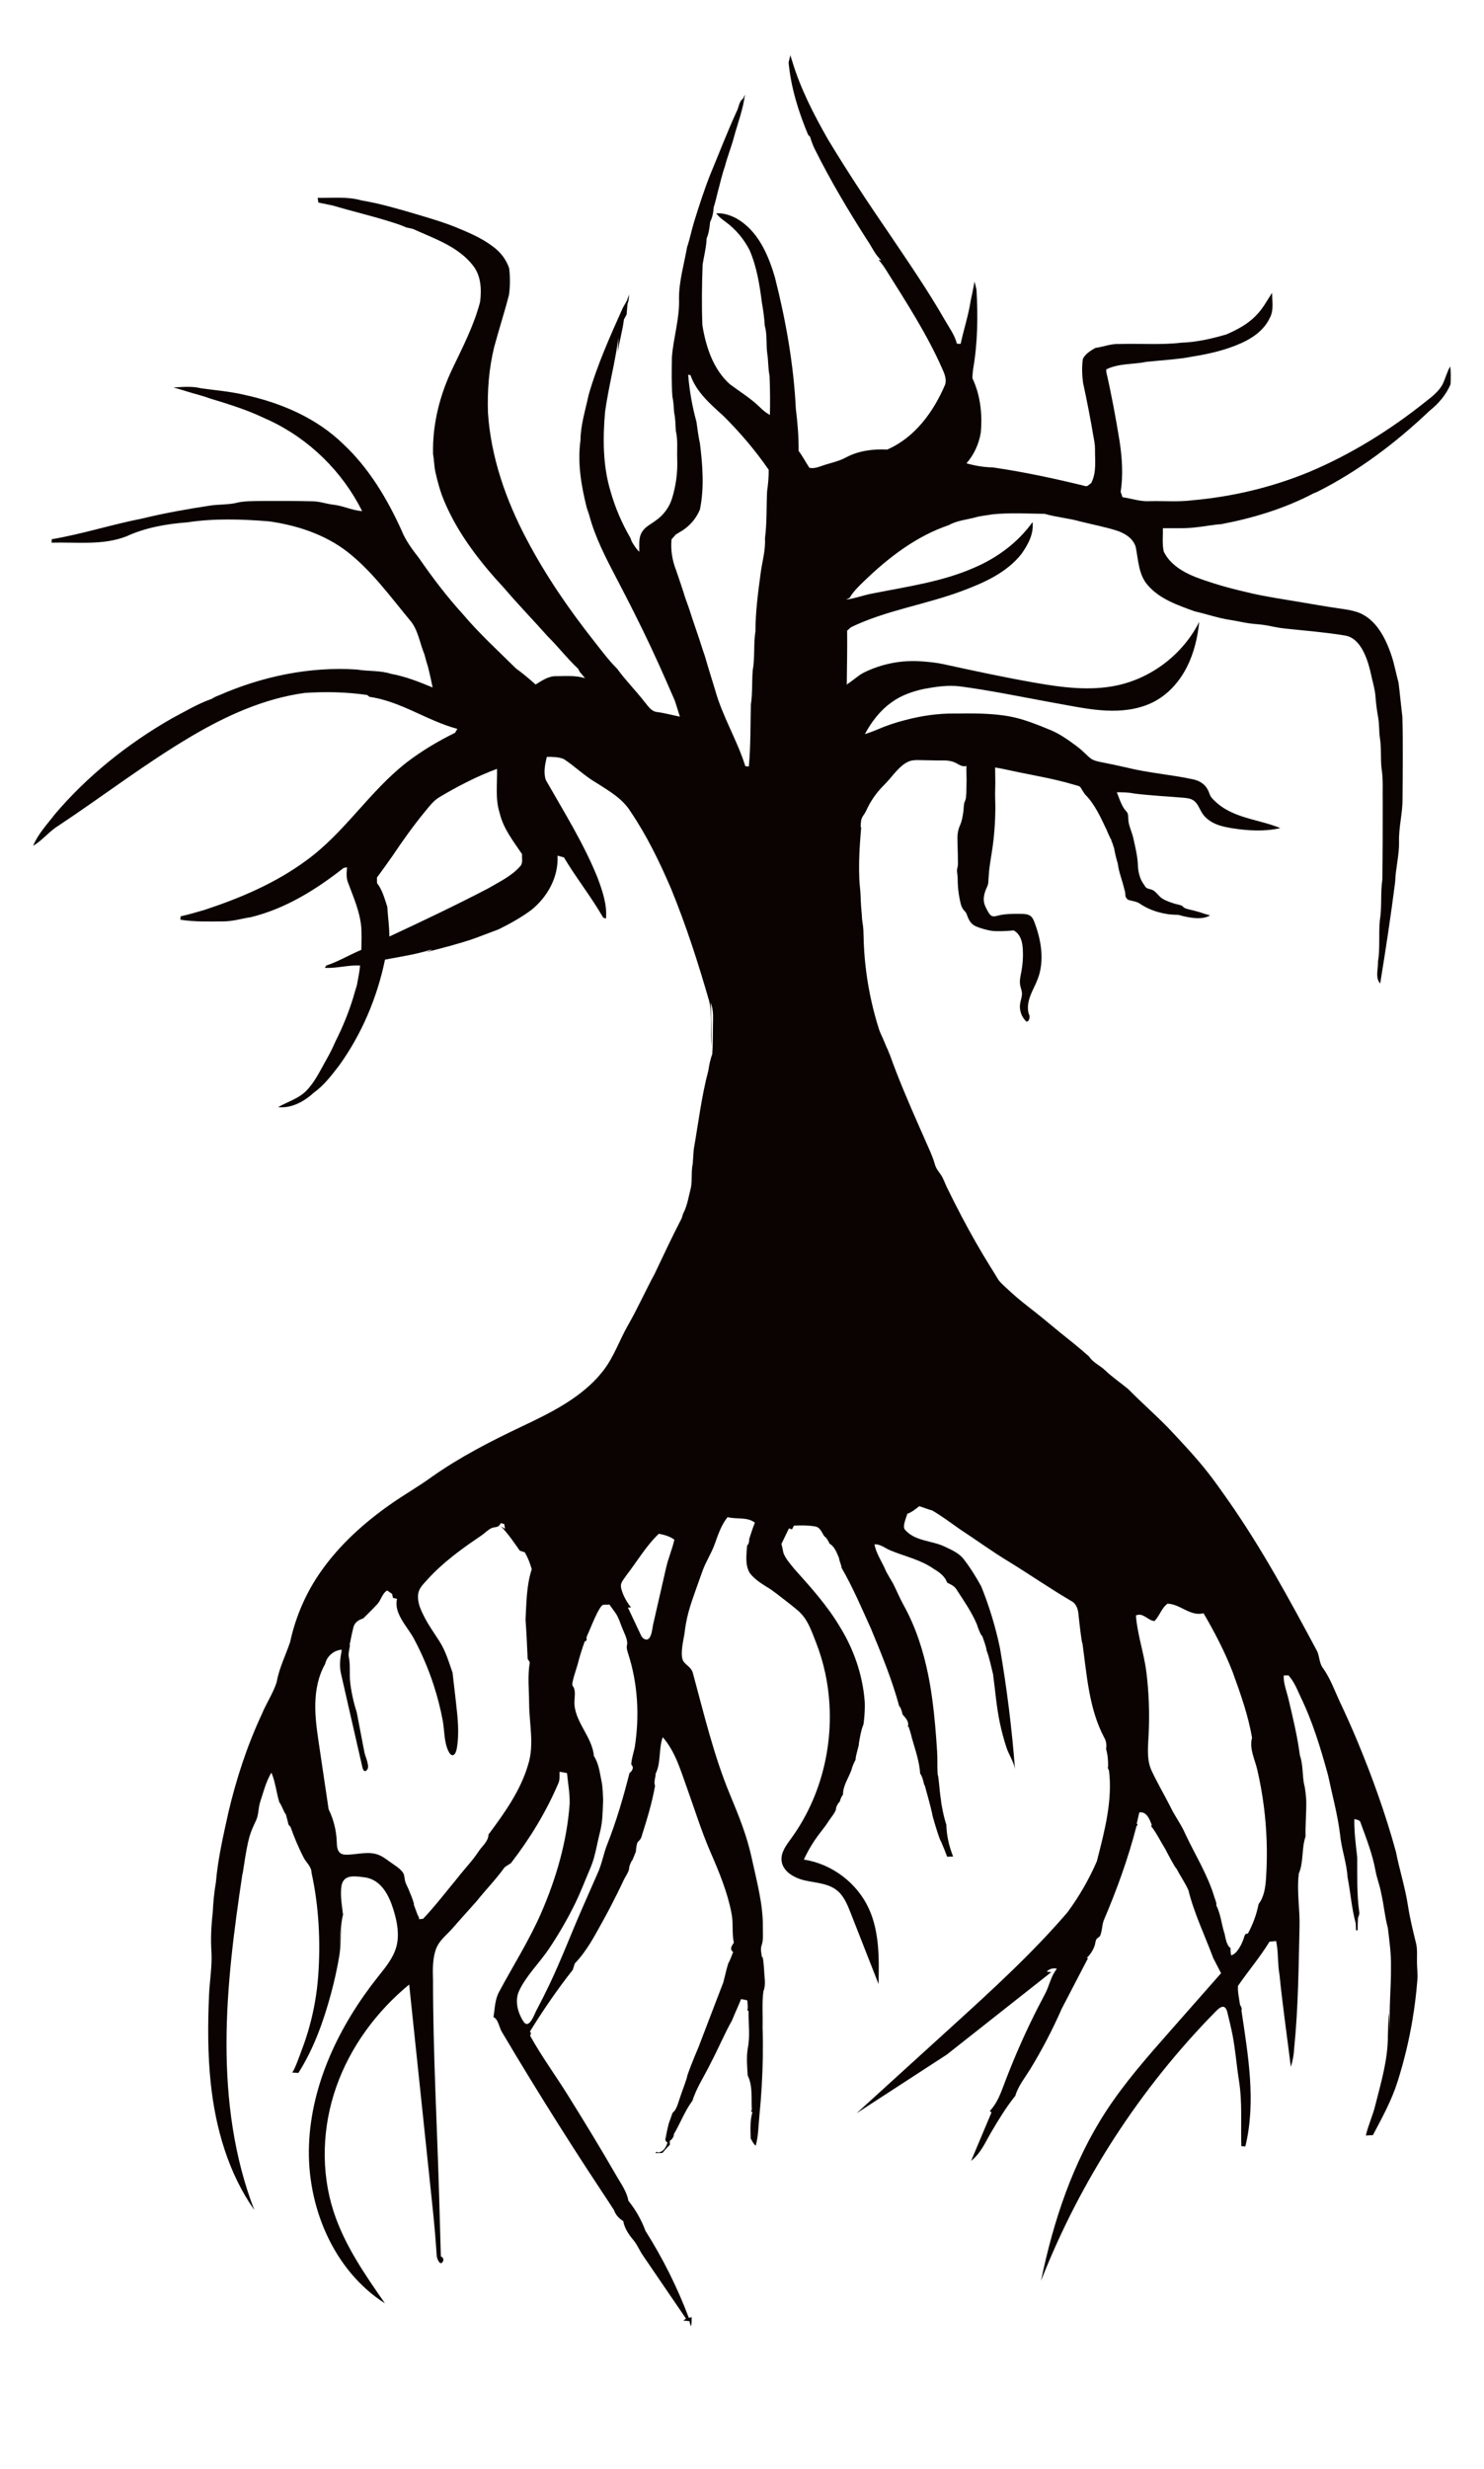 <?xml version="1.0" encoding="UTF-8"?>
<!DOCTYPE svg  PUBLIC '-//W3C//DTD SVG 1.1//EN'  'http://www.w3.org/Graphics/SVG/1.1/DTD/svg11.dtd'>
<svg enable-background="new 772.427 -36.832 1007.639 1674.911" version="1.1" viewBox="772.43 -36.832 1007.6 1674.9" xml:space="preserve" xmlns="http://www.w3.org/2000/svg">
<g fill="#0A0301">
	<path d="m1757.1 211.71c-2.098 3.602-3.117 7.664-4.827 11.448-2.607 5.494-7.652 9.168-12.297 12.842-23.975 19.076-50.242 35.387-78.498 47.308-25.358 10.49-52.316 16.869-79.626 19.282-9.544 1.176-19.21 0.327-28.79 0.582-6.318 0.376-12.321-1.795-18.482-2.692-0.425-1.213-0.837-2.413-1.249-3.614 1.77-11.278 0.995-22.872-0.691-34.138-2.583-15.826-5.457-31.615-9.083-47.247-0.012-0.425-0.012-1.261-0.024-1.686 8.537-4.232 18.3-3.287 27.407-5.154 10.441-1.14 20.98-1.565 31.324-3.59 11.254-1.795 22.471-4.402 32.913-9.071 7.968-3.553 15.644-9.01 19.416-17.136 2.862-5.178 1.565-11.4 1.552-17.002-3.444 5.178-6.306 10.83-10.769 15.244-5.59 5.942-12.927 9.774-20.325 12.988-9.968 2.886-20.143 5.263-30.56 5.59-13.922 1.649-28.038 0.425-42.044 0.897-5.591-0.327-10.817 1.916-16.275 2.644-3.274 1.892-6.767 3.966-8.513 7.47-0.752 5.324-0.57 10.769 0.121 16.105 2.644 12.139 5.009 24.327 7.082 36.575 0.521 2.728 1.031 5.469 1.043 8.259-0.085 7.846 1.201 16.129-2.619 23.369-1.358 0.643-2.462 2.631-4.159 1.892-20.701-5.081-41.596-9.556-62.673-12.612-6.051-0.073-12.018-1.164-17.839-2.729 5.106-5.821 8.441-13.073 9.714-20.689 1.225-12.539-0.23-25.576-5.639-37.036 0-2.171 0.206-4.341 0.509-6.488 3.08-17.681 3.262-35.811 2.244-53.711l-1.31-5.384c-0.861 4.244-1.613 8.501-2.595 12.721-1.504 10.017-4.73 19.658-6.864 29.542-0.861-0.06-1.71-0.121-2.559-0.17-1.455-5.894-5.166-10.793-8.137-15.971-11.363-19.852-24.351-38.698-37.121-57.652-14.626-21.308-28.923-42.845-42.275-64.989-9.641-16.917-18.639-34.332-24.266-53.056-0.425-1.346-0.849-2.692-1.273-4.026-0.291 1.237-0.885 3.723-1.176 4.96 1.589 17.002 6.706 33.398 13.267 49.078 0.34 0.34 0.994 0.995 1.334 1.334 0.873 3.068 2.001 6.076 3.468 8.914 10.454 20.968 22.496 41.099 35.084 60.842 3.335 4.669 5.469 10.26 9.884 14.079-0.498-0.133-1.492-0.388-1.989-0.509 1.855 2.232 3.626 4.56 5.154 7.046 13.631 21.732 27.698 43.354 38.091 66.881 1.528 3.347 3.092 7.095 2.001 10.83-7.822 18.36-20.483 35.92-39.316 44.07-9.532-0.437-19.282 0.74-27.808 5.251-5.287 2.959-11.327 3.905-16.954 5.966-2.583 0.897-5.372 1.807-8.125 1.14-2.498-3.759-4.535-7.81-7.288-11.399 0.049-9.556-0.667-19.052-1.88-28.523-1.468-30.002-6.755-59.738-14.104-88.831-4.536-15.753-11.788-32.634-26.946-40.783-4.038-1.989-8.392-3.371-12.952-3.068 1.746 2.51 4.269 4.305 6.706 6.088 6.67 4.96 12.103 11.497 15.886 18.894 4.863 11.23 6.791 23.405 8.343 35.46 0.91 5.263 1.686 10.551 1.977 15.899 1.807 6.209 0.752 12.734 1.722 19.064 0.764 4.863 0.461 9.835 1.504 14.674 0.364 8.901 0.473 17.815 0.255 26.716-2.401-1.358-4.608-3.02-6.524-4.996-6.209-6.112-13.691-10.672-20.64-15.838-11.339-10.126-16.323-25.406-18.676-40.007-0.57-13.716-0.351-27.48 0.158-41.208 0.934-5.942 2.498-11.775 2.729-17.815 1.528-3.505 1.977-7.301 2.353-11.072 1.54-3.056 2.231-6.403 2.389-9.811 1.177-3.59 1.977-7.276 2.91-10.939 1.54-5.603 2.741-11.315 4.693-16.796 1.734-6.791 4.414-13.279 6.197-20.046 2.631-9.592 6.258-18.954 7.47-28.874-0.437 0.934-0.873 1.855-1.298 2.789-2.571 1.747-2.741 5.154-3.917 7.786-6.585 14.262-12.188 28.947-18.239 43.439-4.196 10.599-7.701 21.441-11.072 32.319-1.734 5.7-2.862 11.581-4.778 17.22-2.025 11.618-5.53 23.102-5.469 34.975 0.497 13.497-3.868 26.522-4.851 39.886-0.121 8.889-0.303 17.79 0.352 26.655 0.849 3.578 0.909 7.264 1.213 10.926 0.897 3.978 0.825 8.089 1.115 12.139 1.528 6.342 0.691 12.94 0.958 19.403 0.34 8.95-0.885 17.936-3.529 26.498-1.868 6.148-5.942 11.472-11.218 15.11-3.202 2.438-7.228 4.196-9.277 7.834-2.377 4.002-1.625 8.804-1.758 13.243-2.122-2.037-3.699-4.535-5.154-7.07-0.194-0.533-0.582-1.613-0.776-2.147-5.833-10.041-10.478-20.786-13.607-31.955-5.263-17.39-5.215-35.872-3.674-53.796 2.365-16.905 6.815-33.434 9.095-50.34-0.085 3.335-0.34 6.658-0.546 9.993 1.152-7.495 3.347-14.795 4.257-22.302 0.594-1.116 1.188-2.219 1.807-3.311 0.206-2.413 0.4-4.827 0.643-7.24 0.8-2.037 0.946-4.245 1.031-6.403-0.509 1.358-0.982 2.741-1.419 4.136-0.958 1.625-1.892 3.262-2.801 4.911-8.671 19.367-17.427 38.782-23.26 59.241-2.158 10.199-5.421 20.276-5.518 30.791-2.11 15.329 0.558 30.827 4.281 45.695 0.533 1.577 1.067 3.153 1.613 4.73 3.964 15.126 11.48 29.524 18.7 43.314 8.028 15.337 15.871 30.748 23.221 46.424 3.832 8.174 7.556 16.398 11.171 24.67 1.67 3.824 3.354 7.647 5.005 11.477 0.433 1.005 3.439 11.007 3.558 11.03-5.215-1.006-10.332-2.474-15.596-3.141-3.966-0.437-6.076-4.087-8.392-6.828-5.967-7.701-12.915-14.601-18.627-22.496-5.518-5.518-10.223-11.751-15.013-17.875-17.451-22.011-33.471-45.246-46.544-70.143-14.007-26.51-24.169-55.481-26.17-85.557-0.521-14.989 0.619-30.063 4.196-44.64 3.189-11.896 7.022-23.624 10.09-35.556 0.788-5.93 0.825-12.018 0.097-17.948-2.001-6.064-6.173-11.327-11.375-14.989-7.616-5.772-16.505-9.398-25.261-13.037-5.954-2.353-12.042-4.329-18.154-6.185-11.727-3.517-23.442-7.082-35.374-9.835-3.287-0.728-6.597-1.395-9.92-1.952-9.738-2.826-19.949-1.589-29.93-1.783 0.146 1.055 0.303 2.122 0.461 3.189 3.335 0.679 6.658 1.395 10.005 2.074 12.891 3.881 26.049 6.864 38.892 10.951 3.687 1.103 7.361 2.316 10.878 3.893 1.419 0.291 2.838 0.594 4.269 0.909 14.48 6.585 30.779 11.86 40.941 24.885 5.505 6.997 5.894 16.202 4.839 24.679-4.087 15.644-11.484 30.051-18.421 44.555-8.865 18.178-14.031 38.394-13.522 58.671 0.716 4.026 0.716 8.149 1.577 12.164 1.455 6.597 3.25 13.134 5.845 19.391 9.35 22.459 24.606 41.948 41.05 59.641 9.447 11.108 19.658 21.55 29.335 32.464 7.191 7.107 13.364 15.195 20.774 22.096 0.243 0.485 0.728 1.48 0.97 1.977 1.201 1.443 2.413 2.898 3.65 4.329-6.245-1.904-12.879-1.443-19.306-1.358-5.372-0.218-9.908 2.983-14.262 5.663-4.317-3.844-8.744-7.555-13.4-10.951-12.2-12.067-24.933-23.66-36.018-36.794-10.842-11.897-20.604-24.739-29.736-37.97-4.596-5.942-9.168-11.97-11.945-19.015-9.75-21.417-22.12-42.142-39.437-58.319-18.202-17.79-42.42-28.098-67.026-33.434-9.714-2.328-19.694-3.092-29.566-4.475-6.112-1.552-12.503-0.897-18.736-0.582 5.906 1.674 11.727 3.614 17.657 5.19 2.462 0.703 4.911 1.467 7.313 2.353 10.708 3.238 21.428 6.537 31.712 10.999 2.692 1.201 5.384 2.425 8.077 3.663 27.31 12.648 49.879 34.829 63.328 61.702-6.694-0.424-12.806-3.626-19.452-4.341-4.887-0.57-9.592-2.341-14.54-2.341-11.327-0.303-22.641-0.218-33.968-0.194-6.221 0.073-12.539-0.121-18.591 1.54-5.324 0.958-10.745 0.8-16.093 1.492-15.644 2.377-31.276 5.106-46.653 8.865-20.64 4.026-40.735 10.551-61.46 14.043l-0.085 2.353c16.942-0.509 34.586 2.001 50.788-4.305 12.94-5.955 27.165-8.428 41.268-9.496 18.397-2.789 37.109-2.171 55.591-0.679 18.943 2.668 37.788 8.816 53.08 20.604 16.554 12.915 28.96 30.075 42.251 46.119 5.918 6.561 6.876 15.753 10.199 23.648 0.716 2.838 1.504 5.651 2.401 8.441 1.164 4.596 2.195 9.241 3.105 13.898-9.156-3.82-18.47-7.495-28.28-9.277-7.519-2.413-15.486-1.601-23.199-2.91-32.004-2.11-64.274 4.657-93.561 17.499-1.758 0.582-3.384 1.431-4.96 2.401-9.568 3.384-18.276 8.623-27.201 13.352-29.76 17.051-56.997 38.734-79.238 64.88-5.263 6.888-11.472 13.328-14.795 21.465 6.355-3.723 10.866-9.811 17.148-13.631 30.354-20.107 59.253-42.421 90.662-60.89 23.636-13.922 49.272-25.491 76.655-29.202 14.128-0.909 28.317-0.643 42.324 1.395 0.4 0.315 1.201 0.97 1.613 1.285 21.222 2.971 39.11 16.238 59.629 21.707-0.388 0.667-1.164 1.989-1.54 2.644-11.448 5.639-22.471 12.163-32.622 19.913-25.455 19.682-42.53 48.169-68.761 66.978-20.652 15.183-44.519 25.285-68.736 33.289-5.396 1.516-10.745 3.177-16.226 4.354-0.061 0.57-0.158 1.698-0.218 2.268 9.544 1.564 19.221 1.237 28.85 1.176 6.476 0.061 12.721-1.916 19.088-2.874 23.405-5.736 44.215-18.676 62.964-33.422 0.57-0.109 1.722-0.303 2.304-0.4-0.303 3.529-0.691 7.24 0.752 10.599 3.65 9.823 8.028 19.61 8.914 30.184 0.303 5.057 0.17 10.138 0.036 15.207-8.04 3.347-15.535 7.931-23.842 10.66-0.23 0.388-0.691 1.152-0.922 1.54 8.053 0.509 15.874-2.074 23.939-1.54-0.485 4.523-1.382 8.998-2.219 13.473-0.922 2.789-1.722 5.603-2.522 8.44-3.141 10.15-7.179 20.046-11.994 29.53-1.819 4.281-3.929 8.441-6.245 12.479-4.196 7.361-7.785 15.28-13.873 21.332-5.275 5.178-12.564 7.216-18.858 10.781 9.156 1.007 17.9-3.917 24.436-9.944 6.864-4.911 11.969-11.751 17.075-18.36 15.353-21.332 25.794-46.071 31.094-71.768 10.502-1.977 21.15-3.565 31.361-6.767l0.109 0.352c-1.237 0.436-2.462 0.909-3.674 1.407 10.999-2.838 22.047-5.603 32.804-9.302 5.518-2.037 11.011-4.111 16.505-6.209 7.689-3.784 15.183-7.955 22.096-13.037 11.109-8.853 18.724-22.532 17.936-36.976 1.079 0.291 3.262 0.885 4.342 1.176 8.319 13.958 18.542 26.728 26.643 40.832 0.473 0.182 1.443 0.546 1.928 0.728 0.8-9.605-2.413-18.833-5.712-27.698-9.362-23.26-22.763-44.579-35.12-66.299-1.758-5.057-0.558-10.684 0.643-15.753 3.905 0.036 7.919-0.06 11.594 1.516 7.749 5.093 14.371 11.751 22.472 16.347 8.355 5.348 17.439 10.563 22.787 19.246 11.06 16.311 19.682 34.114 27.468 52.195 10.211 24.885 18.47 50.509 25.916 76.352 2.256 10.102 0.703 20.495 1.528 30.718 0.024-9.908 0.072-19.828-0.485-29.724 1.31 3.553 1.722 7.337 1.589 11.12-0.206 7.992 0.024 15.996-0.546 23.975-1.358 3.505-2.038 7.191-2.607 10.89-4.681 17.633-6.803 35.751-9.956 53.687-0.279 3.214-0.425 6.439-0.679 9.665-1.152 5.287-0.243 10.769-1.201 16.081-1.576 6.015-2.401 12.333-5.36 17.912-0.23 0.752-0.704 2.268-0.934 3.02-6.427 12.358-12.309 24.994-18.3 37.57-6.226 11.522-11.608 23.577-18.119 34.934-5.735 10.005-9.367 21.032-16.448 30.393-1.361 1.799-2.809 3.531-4.329 5.197-13.773 15.086-32.958 24.473-51.155 33.087-21.194 10.032-42.145 20.784-61.356 34.311-9.265 6.755-19.294 12.358-28.632 19.003-17.536 12.37-33.737 26.971-46.192 44.543-10.344 14.48-17.584 31.106-21.344 48.496-3.044 9.059-7.482 17.73-9.132 27.238-2.462 7.616-7.034 14.274-10.066 21.659-9.956 21.307-17.318 43.767-22.702 66.65-3.444 15.717-7.143 31.446-8.501 47.514-1.225 6.791-1.783 13.704-2.147 20.604-1.022 8.878-1.44 17.505-0.884 26.326 0.61 9.682-1.224 20.051-1.634 29.764-0.839 19.894-0.92 39.874 1.194 59.696 3.246 30.429 11.948 60.848 29.571 85.866-13.875-35.867-18.932-74.687-18.886-113.14 0.046-38.457 5.072-76.727 10.791-114.76 0.263 0.89 2.195-16.112 4.733-25.159 1.157-4.123 2.82-7.592 4.579-11.343 1.78-3.798 1.413-8.287 2.707-12.242 2.232-6.818 3.954-13.912 7.677-20.121 2.729 6.391 3.335 13.388 5.336 20.01 1.661 2.183 3.711 8.125 4.426 8.174 0.691 2.316 1.31 4.645 1.807 7.034 0.364 0.424 1.079 1.285 1.443 1.71 2.45 6.961 5.336 13.8 8.695 20.386 1.71 3.638 5.554 6.33 5.53 10.66 5.007 22.628 6.241 47.088 4.522 70.187-0.851 11.437-2.82 22.79-5.86 33.849-1.52 5.529-3.307 10.984-5.356 16.34-0.596 1.557-5.373 15.212-6.621 15.122 1.459 0.104 2.917 0.209 4.376 0.314 10.468-16.408 17.112-35.103 22.201-53.924 2.248-8.314 4.101-16.734 5.549-25.224 1.348-7.905 0.736-15.769 1.817-23.606 0 0-1.443 11.399-1.54 17.063-0.158-6.731 1.746-21.138 2.328-21.465-0.721-6.106-1.868-12.336-1.261-18.503 0.891-9.053 8.019-8.087 15.901-7.053 11.416 1.497 16.724 12.576 19.709 22.435 2.422 8 4.028 16.609 1.823 24.671-2.135 7.804-7.571 14.196-12.604 20.531-25.914 32.625-45.056 72.062-46.698 113.69-1.643 41.632 16.462 85.26 51.57 107.7-13.642-19.591-27.47-39.55-34.849-62.254-8.887-27.342-7.732-57.59 1.824-84.706 9.556-27.116 27.277-51.083 49.469-69.361 1.422 13.533 2.844 27.067 4.266 40.6 2.633 25.062 5.266 50.124 7.899 75.186 1.317 12.539 2.652 25.076 3.952 37.618 1.065 10.276 1.931 20.507 2.597 30.818 0.121 1.88 2.567 7.558 4.352 3.278 0.493-1.184-0.303-2.718-1.555-2.996-0.364-12.826-0.729-25.652-1.093-38.479-1.411-49.663-4.228-99.378-4.228-149.07-0.185-6.539-0.355-13.207 1.502-19.48 2.158-7.29 7.308-10.481 11.974-15.873 5.192-6 10.566-11.837 15.833-17.779 6.306-7.919 13.473-15.159 19.343-23.405 1.382-0.958 2.789-1.868 4.22-2.716 12.83-16.578 23.842-34.635 32.1-53.929 1.273-2.534 0.897-5.396 0.934-8.113 1.685 0.279 3.359 0.558 5.057 0.909 0.691 6.912 1.989 13.813 1.807 20.786-1.774 25.371-9.161 50.749-19.287 73.993-8.124 18.648-19.088 35.835-28.664 53.718-2.838 5.3-2.813 11.266-3.772 17.039 3.326 1.493 3.737 6.733 5.689 10.024 3.148 5.31 6.315 10.608 9.5 15.896 6.371 10.574 12.818 21.103 19.34 31.585 12.783 20.545 25.854 40.911 39.21 61.088 2.723 4.114 5.458 8.22 8.113 12.379 1.05 3.186 3.447 5.735 6.29 7.443 0.809 4.844 3.643 8.973 6.724 12.671 2.831 3.398 4.176 7.062 6.665 10.697 9.761 14.254 19.497 28.525 29.216 42.808-0.649 0.43-1.298 0.86-1.947 1.289 1.407 0.13 2.814 0.26 4.222 0.39 0.293 1.166 0.556 2.341 1.016 3.418 0.737-1.86 0.447-4.12 0.561-6.131-0.646 0.158-1.293 0.318-1.94 0.478-7.772-20.58-17.646-40.366-29.419-58.949-2.744-7.411-6.696-14.373-11.654-20.527-0.989-6.093-5.003-11.532-8.021-16.776-10.608-18.434-21.635-36.49-32.893-54.557-8.48-13.609-18.104-26.702-25.836-40.697 0.861-0.764 0.558-2.571-0.109-2.692 8.934-14.44 18.58-28.536 29.098-41.876 0.469-1.452 0.937-2.904 1.406-4.356 8.399-8.735 13.585-19.017 19.395-29.444 3.309-5.939 6.433-11.992 9.453-18.082 1.511-3.047 2.987-6.11 4.426-9.192 0.894-1.916 3.703-5.886 3.613-7.965-0.061-1.407 1.673-5.166 2.268-5.494 0.776-1.94 1.552-3.869 2.341-5.772 0 0 0.145-4.232 1.152-6.318 1.225-1.201 2.462-2.474 2.789-4.22 3.553-11.217 7.034-22.508 9.059-34.113-1.213-2.389 0.825-7.313 0.279-7.895 3.941-7.822 2.001-16.99 4.936-25.006 8.512 9.826 11.928 21.876 16.266 33.92 5.291 14.688 9.975 29.89 16.187 44.17 5.686 13.07 11.473 26.99 14.163 41.046 1.468 6.67 0.206 13.582 1.637 20.276-1.297 2.086-3.165 4.329-0.473 6.306-0.837 2.341-1.758 4.681-2.801 6.961-0.425-0.8-2.438 8.125-3.856 13.655-5.615 14.662-11.278 29.299-16.857 43.985-2.85 6.646-8.258 20.058-7.749 20.276-1.613 5.263-3.723 10.357-5.372 15.608-1.092 3.105-1.88 6.549-4.548 8.744-0.425 1.188-0.837 2.389-1.249 3.602-0.425 1.176-0.849 2.377-1.286 3.577-0.788 3.214-1.54 6.452-2.062 9.738-0.764 1.031 0.376 3.032 1.261 2.995-1.007 3.359-2.814 6.718-6.791 6.9-0.097-0.643-1.067-0.594-1.394 0.412 1.552-0.061 3.117-0.097 4.681-0.109 1.601-1.88 3.202-3.796 5.045-5.445-0.012-0.728-0.012-2.183-0.012-2.91 0.982-0.073 3.117-3.007 2.716-4.317 4.451-7.47 7.434-15.789 12.661-22.787 2.838-9.035 8.271-16.929 12.345-25.418 5.069-9.617 9.265-19.67 14.565-29.153 1.904-4.839 4.22-9.496 6.088-14.334 1.431 0.17 2.85 0.461 4.245 0.873 0.231 1.819 0.267 3.687 0.327 5.554-0.558 0.23-0.145 1.589 0.546 1.831-0.206 8.392 1.164 16.881-0.582 25.2-0.946 6.051-0.424 12.26-0.024 18.36 3.59 7.24 2.304 15.583 2.813 23.393-0.897 0.522-0.352 1.467 0.412 1.419-1.758 5.833-1.346 11.945-1.201 17.96 0.988 1.572 1.993 3.86 3.409 4.85 1.815-6.301 1.856-13.719 2.501-20.257 0.659-6.681 1.193-13.374 1.587-20.075 0.787-13.376 1.021-26.787 0.58-40.179 0.242-8.101-0.521-16.25 0.57-24.303 1.916-4.572 0.57-9.592 0.485-14.334-0.388-4.402-0.752-10.138-1.443-8.61-0.412-2.741-1.225-5.591-0.218-8.271 1.322-4.014 0.703-8.283 0.8-12.418 0.164-15.587-4.314-31.514-7.56-46.664-3.248-15.16-8.889-28.936-14.8-43.171-10.97-26.415-17.618-54.595-25.092-82.14-1.108-4.619-5.717-5.786-6.976-9.191-1.675-4.53 0.467-13.185 1.215-17.848 0.533-4.822 1.426-9.605 2.67-14.294 1.395-5.263 3.228-10.398 5.058-15.526 1.504-4.216 3.009-8.432 4.514-12.649 2.285-6.404 5.988-11.795 8.282-18.201 2.28-6.367 4.418-12.961 8.74-18.294 6.124 1.613 13.206-0.34 18.53 3.735-1.492 3.675-2.68 7.458-3.893 11.242 0.206 1.807-0.825 4.39-1.358 4.051-0.424 6.245-1.601 13.134 1.734 18.833 3.687 4.851 9.12 7.931 14.225 11.108 2.389 1.601 20.482 15.474 20.446 16.323 4.973 4.831 7.689 12.975 10.196 19.302 2.696 6.804 4.817 13.835 6.365 20.988 8.328 38.464 0.164 80.539-23.105 112.44-3.277 4.492-7.015 9.397-6.503 14.933 0.695 7.509 8.781 11.982 16.148 13.592s15.48 1.91 21.388 6.596c4.729 3.751 7.129 9.638 9.335 15.256 6.332 16.127 12.665 32.253 18.997 48.38 0.381-17.266 0.632-35.203-6.476-50.942-7.94-17.58-25.174-30.631-44.248-33.507 2.998-6.506 6.752-12.664 11.158-18.312 2.032-2.604 3.964-5.063 5.717-7.874 1.129-1.809 5.039-6.344 4.98-8.442-0.036-1.298 1.916-4.451 2.583-4.657-0.024-1.019 1.589-4.535 2.159-4.693-0.121-6.076 3.674-11.205 5.675-16.711 0.606-2.474 1.625-4.778 2.826-6.997 0.109-3.541 2.704-10.514 2.231-10.89 0.704-4.257 1.395-8.537 2.91-12.576 0.267 0.837 1.468-9.52 1.091-15.947-1.346-18.191-7.506-35.872-17.148-51.31-8.465-14.128-19.549-26.413-30.512-38.613-2.729-3.42-5.809-6.706-7.471-10.805-0.388-2.134-1.419-6.318-1.419-6.318 1.71-3.529 3.444-7.034 5.106-10.563 0.521 0.17 1.552 0.509 2.062 0.679 0.34-0.643 1.019-1.916 1.346-2.559 4.912-0.218 9.884-0.255 14.747 0.655 3.165 0.691 4.22 4.22 5.857 6.609 1.091 0.4 3.371 3.978 3.395 4.887 3.796 2.159 5.093 6.452 6.731 10.199-0.582-0.036 2.062 5.906 1.443 6.027 7.749 13.376 13.776 27.614 20.155 41.657 7.119 17.22 14.286 34.514 19.137 52.534 0.388-0.291 1.964 3.214 2.159 5.421 1.783 2.159 4.257 4.366 3.893 7.495-0.594 1.516-0.582 1.807 0.194 0.522 0.91 2.741 1.771 5.518 2.425 8.356 2.231 7.834 5.033 15.705 5.542 23.878 2.34 3.153 2.486 8.501 3.08 7.834 1.795 6.464 3.59 12.928 5.118 19.476-0.449 0.024 5.372 18.967 5.809 18.385 1.54 3.517 2.983 7.106 4.329 10.72 1.019-0.036 3.032-0.121 4.038-0.158-2.741-6.876-4.439-14.237-4.596-21.635-1.576-4.196-3.638-14.734-3.602-16.444-1.019-5.445-1.625-17.172-2.292-17.414-0.331-5.23-0.029-10.353-0.363-15.598-0.377-5.917-0.797-11.831-1.322-17.737-1.026-11.55-2.451-23.08-4.752-34.451-3.306-16.342-8.467-32.445-16.576-47.068-2.69-4.851-4.676-9.682-7.145-14.643-0.437-0.878-5.481-9.098-5.277-9.445-2.511-5.772-6.27-11.071-7.495-17.329 4.293-0.315 7.434 2.826 11.206 4.244 9.762 4.002 20.398 6.245 29.141 12.43 3.784 2.268 7.507 4.936 9.047 9.289 2.304 1.201 4.936 2.231 6.306 4.62 4.984 7.616 10.235 15.159 13.825 23.575 0.667 2.195 2.644 7.628 3.711 8.065 1.128 3.299 2.486 6.561 2.995 10.041 1.31 2.704 3.711 13.315 4.305 15.765 1.512 11.049 2.317 22.209 4.634 33.137 1.208 5.699 2.725 11.332 4.544 16.866 1.459 4.44 5.43 10.461 5.777 14.996-2.123-27.782-5.563-55.463-10.305-82.92-2.986-14.193-7.225-28.123-12.652-41.573-3.557-6.475-7.521-12.862-12.071-18.693-3.11-3.986-8.429-6.282-12.925-8.402-8.695-4.099-19.961-3.565-26.655-11.23-2.486-2.074 1.419-9.726 1.37-10.926 3.105-1.079 5.615-3.189 8.174-5.178 2.425 0.655 7.968 2.898 8.44 2.692 6.731 3.832 12.891 8.55 19.234 12.976 11.133 7.264 21.829 15.135 33.228 21.986 14.201 8.756 27.953 18.215 42.336 26.68 3.371 1.661 4.572 5.481 4.875 8.974 0.618 6.112 2.146 19.476 2.716 19.828 2.995 21.514 4.354 44.021 14.65 63.643 1.492 2.401 1.843 5.166 1.37 7.955 1.116 3.784 1.443 7.749 1.407 11.715-0.436 0.231-0.012 2.28 0.558 2.729 2.634 20.508-3.161 41.987-8.243 61.781-5.319 12.227-12.023 23.851-19.942 34.579-24.107 28.063-51.562 53.029-78.938 77.914-21.411 19.463-42.821 38.926-64.232 58.388 20.413-13.26 40.825-26.519 61.238-39.779 23.655-18.656 47.311-37.311 70.966-55.967-1.04-0.1-2.08-0.2-3.12-0.3 1.677-1.903 4.497-2.711 6.928-1.984-4.29 5.278-4.944 11.199-7.983 16.915-3.466 6.518-6.827 13.088-10.027 19.741-6.502 13.518-12.409 27.322-17.698 41.36-2.481 6.586-4.96 13.441-9.871 18.482 0.39 0.327 0.781 0.654 1.171 0.981-4.619 10.963-9.238 21.926-13.857 32.889 6.806-5.455 9.756-12.883 14.034-20.122 4.899-8.291 9.92-16.517 15.986-24.021 1.87-6.507 6.445-12.185 9.996-17.882 8.104-13.259 15.31-27.066 21.551-41.297l17.86-34.298-1.01 6e-4c2.481-2.305 4.374-5.237 5.477-8.438 0.466-1.354 0.481-3.082 1.212-4.312 0.499-0.84 2.18-1.635 2.462-2.274 1.468-3.323 1.237-7.046 2.45-10.405 8.901-20.834 16.663-42.239 22.314-64.189 0.909-0.364 0.788-1.419 0.134-1.528 0.558-2.583 1.14-5.154 1.758-7.701 5.178-0.582 6.912 4.705 8.477 8.55-0.606 0.085-0.328 1.504 0.376 1.88 3.347 4.548 5.809 9.702 8.804 14.504 1.952 3.747 6.609 12.648 7.506 13.134 2.619 4.972 5.87 9.629 8.186 14.759 3.812 15.614 11.256 30.926 16.826 45.979l5.333 10.314c-11.59 13.145-23.18 26.291-34.77 39.436-15.365 17.427-30.79 34.932-43.46 54.407-22.481 34.554-35.678 74.426-44.014 114.8 26.753-68.13 67.429-130.76 118.79-182.9 3.644-3.7 6.443-4.57 7.774 0.996 1.204 5.037 2.485 10.134 3.474 15.236 1.986 10.248 2.713 20.668 4.362 30.964 2.353 14.686 1.128 29.602 1.613 44.409l2.717 0.17c7.397-30.451 1.843-61.909-2.668-92.336 0.558-0.728-0.255-3.129-0.897-3.468-0.619-4.354-1.698-8.683-1.455-13.085 6.949-10.114 15.014-19.524 21.416-30.039 1.48-0.145 2.983-0.279 4.499-0.4 1.649 7.58 0.909 15.426 2.316 23.066 2.086 20.81 5.106 41.523 7.665 62.285 1.285-4.05 2.074-8.246 2.256-12.491 2.789-27.395 3.02-54.936 3.65-82.416 0.364-12.091-2.013-24.206-0.473-36.236 3.383-8.016 1.746-16.954 4.56-25.115-0.206-7.846 0.582-15.68 0.485-23.514-0.012-3.383-1.007-11.048-1.358-11.4-1.443-6.694-0.667-13.679-2.971-20.167-1.71-13.073-4.814-25.891-7.858-38.698-1.237-5.13-3.347-10.138-3.116-15.498 0.812-0.012 2.45-0.036 3.274-0.049 3.614 4.087 5.748 9.168 7.956 14.104 8.307 17.014 13.825 35.217 18.821 53.432 2.826 13.315 6.451 26.486 8.162 40.019 0.873 9.896 4.499 19.306 5.106 29.251 2.074 10.417 2.753 21.138 5.566 31.397 0.06 1.552 0.121 3.129 0.206 4.718 0.267 0.012 0.825 0.012 1.103 0.024 0-2.801 0.049-5.579 0.218-8.344 0.449-1.358 1.14-2.68 0.849-4.123-1.71-12.285-1.261-24.703-1.358-37.06-0.97-8.61-2.122-17.257-1.952-25.94 1.698 0.461 3.99 0.497 4.342 2.729 3.796 10.393 7.846 20.786 9.92 31.724 0.861 5.372 3.019 10.417 3.953 15.789 1.831 7.785 2.401 15.802 4.523 23.539 1.031 8.659 2.292 17.366 2.122 26.122 0.17 14.577-1.516 29.105-0.643 43.682-0.352-4.148-0.497-8.307-0.97-12.43-0.194 5.312-0.255 10.623-0.485 15.935 0.049 16.178-4.693 31.797-8.61 47.344-1.661 6.888-4.778 13.316-6.342 20.24 1.564-0.121 3.189-0.17 4.778-0.243 6.475-12.231 12.697-23.44 16.882-36.698 4.213-13.347 7.511-26.983 9.868-40.78 1.565-9.163 2.711-18.395 3.44-27.662 0.311-3.954-0.155-7.572-0.251-11.518-0.102-4.208 0.394-9.338-0.616-13.43-2.098-8.501-4.196-17.026-5.53-25.697-1.88-12.321-5.748-24.206-8.137-36.418-6.977-25.424-15.976-50.596-26.12-74.922-3.671-8.803-7.549-17.518-11.631-26.138-3.627-7.659-6.86-16.855-11.886-23.692-2.389-3.25-2.243-7.458-3.711-11.06-18.93-35.324-37.727-70.094-60.78-102.94-4.481-6.385-8.964-12.774-13.796-18.897-8.305-10.524-17.592-20.324-26.758-30.076-8.829-8.986-18.3-17.305-27.14-26.267-5.093-4.184-10.563-7.919-15.377-12.442-3.481-3.505-8.465-5.36-11.169-9.629-6.526-5.857-13.438-11.29-20.278-16.772-7.123-5.936-14.204-11.752-21.518-17.412-5.001-3.87-9.809-7.99-14.399-12.338-2.048-1.94-4.418-3.858-5.843-6.279-1.554-2.639-3.2-5.247-4.831-7.856-7-11.202-13.512-22.704-19.667-34.391-3.447-6.545-6.783-13.149-10.033-19.795-1.287-2.706-2.437-6.16-4.135-8.596-1.702-2.442-3.171-4.015-4.013-7.048-1.091-3.934-2.644-7.458-4.285-11.174-2.115-4.79-4.229-9.58-6.343-14.37-7.238-16.397-14.306-32.849-20.304-49.749-0.058 0.15-0.116 0.301-0.174 0.452 0.308-0.77-1.563-4.161-1.882-5.009-0.516-1.373-1.143-2.679-1.679-4.04-1.031-2.619-2.366-4.899-3.242-7.645-2.001-6.274-3.722-12.637-5.157-19.064-2.871-12.853-4.603-25.962-5.159-39.12-0.133-3.137-0.157-6.276-0.304-9.408-0.145-3.088-0.991-6.203-0.991-9.283-0.412-4.417-0.749-8.78-0.865-13.214-0.102-3.884-0.72-7.787-0.88-11.68-0.164-3.973-0.198-7.951-0.127-11.927 0.141-7.887 0.75-15.738 1.424-23.594-0.144 0.165-0.287 0.33-0.431 0.495 0.177-1.985 0.05-4.327 0.743-6.196 0.601-1.622 1.881-2.923 2.644-4.463 0.916-1.849 1.754-3.721 2.775-5.519 2.193-3.865 4.835-7.477 7.858-10.734 1.152-1.241 2.358-2.43 3.523-3.658 4.501-4.744 9.043-11.749 15.287-14.364 3.228-1.352 8.272-0.714 11.793-0.742 3.327-0.026 6.637 0.207 9.945 0.119 3.267-0.088 6.65 0.073 9.657 1.484 1.261 0.592 2.422 1.389 3.707 1.927s2.773 0.798 4.064 0.272c-0.439 0.179-0.012 8.273-0.025 9.154-0.055 3.498-0.139 6.995-0.23 10.492-0.047 0.002-0.095 0.003-0.142 5e-3 0.144 1.528-0.168 3.076-0.833 4.477-0.849 1.789-0.705 4.89-0.999 6.867-0.504 3.398-0.913 6.368-2.346 9.527-1.628 3.587-1.795 7.283-1.647 11.18 0.189 4.976 0.291 9.923 0.321 14.924 0.011 1.647-0.768 3.253-0.64 5.006 0.118 1.615 0.461 3.18 0.457 4.803-0.004 1.808 0.061 3.617 0.196 5.42 0.27 3.606 0.818 7.192 1.639 10.714 0.329 1.412 0.711 2.835 1.456 4.079 0.577 0.964 1.351 1.732 2.065 2.579 0.646 0.766 0.845 1.653 1.195 2.592 0.804 2.155 1.877 4.304 3.707 5.771 1.471 1.179 3.296 1.809 5.088 2.392 3.63 1.181 7.233 2.123 11.07 2.163 3.864 0.04 7.693-0.098 11.536-0.524 2.295 1.126 3.958 3.294 4.908 5.667s1.255 4.953 1.391 7.506c0.258 4.85-0.064 9.731-0.956 14.506-0.594 3.178-1.442 6.422-0.847 9.6 0.32 1.708 1.051 3.336 1.185 5.069 0.193 2.49-0.86 4.891-1.237 7.36-0.676 4.424 0.982 9.138 4.279 12.165 2.519 0.062 2.344-4.743 1.878-4.449-1.564-4.073-0.83-8.692 0.672-12.789s3.733-7.895 5.249-11.987c4.537-12.246 2.277-26.053-2.38-38.254-0.535-1.403-1.136-2.845-2.251-3.851-1.788-1.614-4.429-1.73-6.838-1.759-5.289-0.065-10.652-0.121-15.774 1.199-1.242 0.32-2.562 0.719-3.775 0.302-1.369-0.47-2.191-1.834-2.897-3.098-1.137-2.035-2.291-4.119-2.692-6.414-0.482-2.76 0.18-5.545 1.131-8.131 0.454-1.234 1.206-2.461 1.545-3.723 0.34-1.263 0.283-2.77 0.4-4.073 0.219-2.442 0.322-4.915 0.643-7.347 0.864-6.547 2.133-13.024 2.828-19.603 0.713-6.751 1.102-13.536 1.165-20.324 0.034-3.646-0.188-7.293-0.16-10.932 0.018-2.326 0.166-4.66 0.132-6.985-0.051-3.4-0.1-6.8-0.124-10.2 2.167 0.387 4.338 0.748 6.487 1.23 11.786 2.649 23.723 4.631 35.482 7.398 4.08 0.95 8.13 2.026 12.142 3.228 1.61 0.482 3.419 0.619 4.216 2.142 0.769 1.47 1.712 2.752 2.66 4.174 0.014 0.023 0.023 0.048 0.036 0.071 6.719 6.693 10.644 15.647 14.673 24.109 1.019 2.45 2.086 4.875 3.383 7.191-0.016 0.157-0.059 0.298-0.084 0.449 0.174 0.311 0.335 0.632 0.471 0.97 0.329 0.643 0.565 1.338 0.698 2.053 0.006 0.017 0.012 0.033 0.018 0.05 0.4 0.825 0.66 1.692 0.762 2.567 0.58 3.228 1.402 6.421 2.343 9.567 0.71 5.977 3.1 11.532 4.433 17.353 0.344 0.906 0.544 1.89 0.655 2.895 0.103 0.931-0.077 1.51 0.336 2.39 0.347 0.739 0.797 1.47 1.538 1.868 0.316 0.17 0.664 0.267 1.009 0.364 2.309 0.644 5.137 0.941 7.102 2.392 3.758 2.54 7.949 4.394 12.305 5.635 2.182 0.622 4.406 1.092 6.649 1.427 1.818 0.272 3.657 0.329 5.49 0.431 0.779 0.043 1.466-0.014 2.217 0.197 0.91 0.256 1.82 0.507 2.741 0.721 5.569 1.295 13.14 2.606 18.318-0.578-0.287 0.177-2.655-0.693-3.109-0.798-1.205-0.278-2.393-0.794-3.578-1.156-2.47-0.753-4.968-1.414-7.487-1.98-1.139-0.256-2.32-0.52-3.346-1.101-0.536-0.303-0.9-0.69-1.33-1.113-0.551-0.543-1.152-0.571-1.881-0.842-0.883-0.328-1.901-0.441-2.812-0.697-0.948-0.267-1.887-0.565-2.816-0.894-2.74-0.973-5.772-2.057-7.891-4.116-1.784-1.734-3.327-4.069-5.833-4.81-1.721-0.509-3.206-0.521-4.224-2.219-0.745-1.242-1.685-2.395-2.344-3.709-0.671-1.336-1.186-2.748-1.571-4.191-0.536-2.01-0.823-4.084-0.905-6.162-0.177-6.039-1.75-12.353-3.037-18.219-0.781-3.562-2.34-6.897-3.151-10.45-0.434-1.902-0.278-3.726-0.51-5.621-0.22-1.794-1.485-2.67-2.531-4.031-2.304-3.481-3.565-7.519-5.081-11.363 3.941 0.012 7.931 0.06 11.812 0.861 10.985 1.406 22.17 1.882 33.211 2.838 2.408 0.209 4.928 0.455 6.946 1.786 3.057 2.018 4.135 5.915 6.165 8.964 2.18 3.275 5.551 5.626 9.179 7.148 3.628 1.522 7.528 2.275 11.416 2.878 10.695 1.661 21.721 2.255 32.271-0.161-8.338-3.445-17.312-5.043-25.874-7.886-6.727-2.233-13.41-5.378-18.523-10.397-1.133-1.112-2.607-2.452-3.257-3.925-0.595-1.349-0.959-2.715-1.7-4.038-2.248-4.013-5.813-5.963-10.15-6.893-14.907-3.194-30.282-4.293-45.092-7.996-5.452-1.253-10.893-2.398-16.385-3.473-2.025-0.397-4.069-0.798-5.965-1.613-2.168-0.932-3.476-2.495-5.139-4.031-2.152-1.989-4.328-4.027-6.722-5.726-5.367-3.958-11.108-8.044-17.315-10.577-8.961-3.657-18.184-7.483-27.708-9.22-9.707-1.77-19.612-2.038-29.455-2.011-2.551 0.007-5.108 0.101-7.659 0.063-11.508-0.17-22.993 1.576-34.101 4.523-6.246 1.625-12.394 3.65-18.312 6.233-0.788 0.315-2.365 0.946-3.153 1.261-1.843 0.716-3.723 1.346-5.578 1.964 4.499-8.367 10.405-16.165 18.251-21.647 6.367-4.705 14.019-7.276 21.671-8.998 8.174-1.492 16.529-2.825 24.848-1.734 20.013 2.644 39.953 6.789 59.86 10.433 4.083 0.747 8.165 1.494 12.248 2.242 10.156 1.859 20.373 3.723 30.696 3.811s20.863-1.693 29.879-6.724c9.264-5.17 16.488-13.572 21.269-23.042 4.781-9.47 7.231-19.982 8.32-30.535-10.904 21.726-32.018 38.047-55.789 43.126-18.659 3.987-38.048 1.319-56.838-1.998-20.358-3.594-40.574-7.935-60.766-12.352-5.044-1.104-10.009-1.591-15.169-1.973-4.494-0.337-9.019-0.265-13.501 0.204-8.963 0.938-17.767 3.467-25.828 7.502-2.002 1.002-3.712 2.376-5.517 3.709-1.041 0.769-2.065 1.56-3.087 2.355-0.389 0.303-2.815 1.785-2.822 2.199 0.134-12.26 0.388-24.533 0.255-36.794 0.873-0.776 1.746-1.552 2.619-2.328 24-11.581 50.74-15.316 75.564-24.666 14.746-5.481 30.027-12.285 40.056-24.921 4.487-6.282 8.634-13.716 7.628-21.72-9.847 13.8-23.951 24.206-39.461 30.863-21.889 9.665-45.816 12.903-69.1 17.548-6.076 1.067-11.86 3.408-17.996 4.172 0.8-0.436 1.601-0.861 2.425-1.273 2.498-4.341 6.16-7.786 9.738-11.242 16.554-16.02 35.448-30.524 57.482-37.994 5.736-3.214 12.273-3.675 18.47-5.373 3.626-1.019 7.398-1.249 11.096-1.952 11.824-1.213 23.757-0.509 35.629-0.352 7.883 2.316 16.141 2.899 24.048 5.154 8.101 2.013 16.311 3.602 24.303 6.039 5.724 1.795 11.739 5.275 13.461 11.436 1.746 8.756 1.88 18.603 8.065 25.685 8.149 9.52 20.458 13.655 31.858 17.802 8.222 1.868 16.202 4.693 24.557 5.918 3.994 0.586 7.92 1.561 11.918 2.168 4.206 0.639 8.463 0.711 12.671 1.501 4.151 0.779 8.215 1.738 12.435 2.128 13.643 1.431 27.347 2.534 40.893 4.766 7.595 1.456 11.804 9.021 14.331 15.727 1.549 4.109 2.55 8.392 3.486 12.674 0.901 4.125 2.225 8.379 2.52 12.626 0.338 4.866 0.977 9.69 1.843 14.489 0.846 4.687 0.498 9.428 1.201 14.119 1.103 6.828 0.328 13.764 1.116 20.604 1.225 7.652 0.582 15.426 0.788 23.151-0.012 17.366 0 34.732-0.267 52.098-1.371 9.217-0.158 18.591-1.71 27.783-0.897 9.302 0.267 18.736-1.249 27.989 0.231 4.863-2.074 10.757 1.492 14.783 3.771-23.005 7.252-46.047 10.199-69.137 0.23-9.035 2.777-17.851 2.607-26.898-0.328-9.775 2.438-19.306 2.353-29.044 0.145-18.603 0.412-37.218-0.097-55.809-0.922-7.725-1.625-15.474-2.595-23.199-1.661-5.954-2.704-12.066-4.645-17.948-4.017-12.176-10.782-25.955-23.897-30.111-3.681-1.167-7.525-1.714-11.349-2.257-9.915-1.408-19.7-3.176-29.576-4.825-9.937-1.659-19.912-3.15-29.748-5.35-1.771-0.396-3.537-0.815-5.296-1.261-11.254-2.571-22.35-5.785-33.155-9.847-8.671-3.432-17.56-8.647-21.744-17.354-1.152-5.178-0.521-10.575-0.594-15.838 7.895-0.109 15.826 0.34 23.66-0.764 5.3-0.546 10.526-1.649 15.862-1.977 21.623-4.111 43.015-10.551 62.552-20.822 0.691-0.291 2.086-0.861 2.777-1.152 28.111-14.14 53.456-33.337 76.219-54.972 6.051-4.79 11.169-10.757 14.225-17.912 0.241-4.075 0.327-8.175-0.207-12.225zm-631.48 339.17c-5.906 6.718-14.201 10.575-21.78 15.026-22.047 11.472-44.506 22.168-67.05 32.634 0.024-6.791-1.019-13.51-1.419-20.276-1.855-5.506-3.287-11.29-6.937-15.959-0.024-0.934-0.06-2.826-0.085-3.759 3.541-4.802 7.034-9.629 10.441-14.516 6.937-10.308 14.128-20.458 22.023-30.063 2.983-3.553 5.76-7.446 9.799-9.883 12.539-7.482 25.576-14.225 39.28-19.306 0.255 9.993-1.322 20.265 1.795 29.966 2.45 10.55 9.313 19.148 15.231 27.941-0.303 2.704 0.813 6.015-1.298 8.198zm5.081 537.72c0.364 0.582 1.091 1.746 1.455 2.328-1.625 9.253-0.509 18.676-0.461 28.002 0.085 13.752 3.59 27.844-0.643 41.305-5.13 17.694-16.081 32.913-26.934 47.514-0.121 4.608-4.099 7.604-6.5 11.133-4.269 6.573-9.786 12.188-14.577 18.36-7.701 9.302-15.025 18.906-23.332 27.686-0.679 0.06-2.062 0.206-2.753 0.267 0.255-1.091-1.043-3.068-1.043-3.068-0.812-2.268-1.674-4.535-2.51-6.779 0.558-0.194-1.576-5.712-2.801-8.55-0.78-2.215-1.964-4.253-2.815-6.437-0.705-1.811-0.58-4.196-1.281-5.834-1.466-3.425-6.884-6.354-9.915-8.627-2.327-1.746-4.725-3.472-7.457-4.468-6.441-2.347-13.527-0.28-20.14-0.018-1.847 0.073-3.841 0.105-5.357-0.951-2.352-1.638-2.464-4.995-2.567-7.859-0.274-7.614-2.167-15.165-5.519-22.007-2.152-14.48-4.304-28.96-6.456-43.44-1.381-9.294-2.766-18.64-2.582-28.034 0.184-9.394 2.017-18.927 6.694-27.076 1.083-5.213 5.956-9.39 11.273-9.662-0.996 5.967-1.863 10.387-0.502 16.309 1.581 6.88 3.148 13.764 4.716 20.648 3.079 13.519 6.15 27.04 9.277 40.548 0.394 1.701 1.103 6.895 3.671 3.986 2.086-2.363-1.249-9.148-1.75-11.741-1.758-9.142-3.514-18.277-5.269-27.411-2.134-6.577-3.617-13.364-4.43-20.23-0.66-5.57 0.27-11.964-0.949-17.288-0.612-2.674 1.277-7.58 0.6-8.402 0.691-2.571 2.195-11.812 3.262-13.449 1.31-2.268 3.59-3.481 6.003-4.245 3.153-3.165 6.379-6.257 9.411-9.532 2.716-2.862 3.25-7.264 6.791-9.386 0.849 0.582 2.522 1.746 3.359 2.328 0.145 0.667 0.436 1.989 0.57 2.656 0.691 0.17 2.074 0.509 2.765 0.691-2.383 9.891 7.047 18.839 11.33 26.804 5.45 10.134 9.986 20.758 13.548 31.699 2.543 7.808 4.59 15.778 6.119 23.845 1.284 6.771 0.835 15.18 4.071 21.306 2.422 4.585 4.792 2.017 5.502-2.071 1.834-10.564 0.6-21.37-0.615-31.922l-2.255-19.576c-2.514-7.155-4.651-14.574-8.745-21.032-3.507-5.532-7.316-10.763-10.366-16.696-2.395-4.66-4.616-9.313-4.337-14.665 0.232-4.451 3.053-7.085 5.938-10.3 6.383-7.113 13.658-13.378 21.259-19.149 5.189-3.94 10.545-7.655 15.944-11.301 2.078-1.403 4.777-4.17 7.043-5.031 2.598-0.987 4.419 0.113 5.998-3.268 0.582 0.145 1.746 0.424 2.341 0.57 0.133 0.812 0.412 2.413 0.558 3.226l-2.704-1.564c4.827 4.972 8.72 10.745 12.685 16.408 1.152 0.364 2.304 0.764 3.456 1.164 2.074 3.602 3.59 7.47 4.693 11.484-3.614 11.036-3.565 22.714-4.22 34.174 0.679 8.865 1.054 17.742 1.455 26.632zm72.748 59.746c-0.244 1.585-3.085 11.28-2.241 12.155 1.965 2.037 0.243 4.196-1.407 5.651-4.134 16.43-8.915 32.714-15.153 48.479-2.464 6.228-3.399 12.472-6.131 18.688-3.522 8.012-7.044 16.023-10.565 24.035-7.737 17.611-14.553 35.633-22.86 52.988-2.66 5.559-5.442 11.059-8.342 16.496-1.507 2.826-5.101 13.55-8.885 7.791-3.88-5.905-6.074-14.037-3.049-20.646 4.701-10.271 13.796-19.001 20.107-28.354 6.615-9.803 12.566-20.053 17.8-30.657 3.976-8.054 7.082-16.388 10.623-24.619 3.255-7.568 4.383-16.187 6.482-24.291 1.831-7.07 1.819-14.383 2.11-21.61-0.221-4.677-0.174-8.535-1.145-13.196-1.233-5.915-1.787-11.528-5.11-16.806-1.122-13.111-13.559-23.602-13.235-36.757 0.092-3.745 1.113-7.979-1.251-10.886-1.062-1.306 2.781-11.979 3.317-14.06 1.401-5.435 3.057-10.804 4.96-16.083 0.788 0.073 1.467-0.758 1.296-1.362-0.056-0.197-0.088-0.399-0.096-0.598-0.04-1.091 0.467-2.118 0.961-3.091 1.194-2.351 7.613-19.503 10.46-19.699 1.359-0.085 2.73-0.146 4.112-0.182 1.322 1.843 2.68 3.699 4.026 5.554 2.194 3.022 3.502 7.542 4.926 10.989 1.326 3.21 3.309 6.829 3.139 10.356-0.759 2.078-0.024 4.368 0.656 6.473 6.599 20.405 7.749 42.106 4.495 63.24zm21.276-121.7c-1.676 7.328-3.352 14.656-5.029 21.984l-3.87 16.921c-0.541 2.365-1.14 12.662-6.419 9.263-1.003-0.646-1.56-1.781-2.069-2.86-2.861-6.06-5.721-12.12-8.582-18.18 0.706-0.03 1.411-0.061 2.117-0.091-2.861-3.573-5.275-7.838-6.504-12.27-1.239-4.469 1.046-5.907 3.383-9.54 7.288-9.411 13.328-19.913 21.998-28.159 3.723 0.716 7.458 1.698 10.563 4.014-1.451 6.462-4.09 12.371-5.587 18.919zm68.527-729.99c-0.473 10.575-0.073 21.198-1.419 31.712 0.485 8.246-2.025 16.153-3.019 24.266-1.722 12.818-3.42 25.673-3.444 38.637-1.407 8.853-0.279 17.875-1.855 26.704-0.631 7.725-0.085 15.51-1.261 23.211-0.364 14.019-0.061 28.062-1.395 42.032-0.594-0.06-1.771-0.194-2.365-0.255-5.578-17.79-15.62-33.871-20.567-51.892-2.292-7.531-4.681-15.026-6.84-22.593-0.533-1.504-1.031-3.02-1.54-4.523-2.935-9.483-6.403-18.797-9.374-28.268-0.909-2.51-1.77-5.045-2.692-7.543-1.783-6.027-3.929-11.933-5.918-17.9-2.68-6.731-3.868-13.934-3.177-21.174 1.031-1.116 2.037-2.256 3.044-3.395 1.298-0.643 2.45-1.565 3.76-2.207 5.591-3.493 9.956-8.538 12.478-14.65 3.02-14.771 1.831-29.978 0.012-44.834-1.128-4.802-1.613-9.738-2.365-14.613-2.874-10.429-4.778-21.21-5.639-31.979 0.388 0.073 1.177 0.206 1.576 0.279 3.953 11.497 13.558 19.706 22.314 27.626 11.327 11.254 21.744 23.442 30.803 36.6 0.036 4.948-0.412 9.871-1.116 14.758zm263.02 766.29c3.517-3.493 4.839-8.914 8.865-11.788 8.598 0.158 15.401 8.816 24.484 6.5 7.495 12.83 14.407 26.061 19.779 39.947 5.275 14.552 10.55 29.25 13.134 44.567-1.989 7.319 1.927 14.636 3.549 21.616 1.869 8.045 3.339 16.182 4.405 24.372 2.102 16.138 2.641 32.481 1.584 48.722-0.412 6.328-1.204 13.011-5.076 18.033-1.398 7.028-3.883 13.836-7.336 20.114-0.618-0.257-1.351 0.088-1.764 0.615-0.413 0.526-0.585 1.196-0.773 1.838-1.119 3.81-4.525 11.218-8.73 12.234-0.327-0.543-0.661-5.038-0.315-4.844-3.529-1.977-3.929-10.441-4.475-10.611-1.843-6.197-2.462-12.746-5.384-18.566 0.558-0.704-0.679-3.784-1.176-5.19-4.475-15.22-13.061-28.717-19.755-43.003-2.826-6.67-7.361-12.418-10.405-18.991-4.119-8.068-8.877-16.133-12.649-24.299-3.444-7.458-2.279-16.75-1.891-24.672 0.683-13.951 0.165-27.959-1.537-41.822-1.582-12.889-6.171-25.718-7.122-38.578 4.875-2.268 8.065 3.468 12.588 3.808z"/>
	<path d="m1068.9 1395.2"/>
	<path d="m1039.2 1600.6c0.606 0.643 0.606 0.643 0 0z"/>
</g>
</svg>
